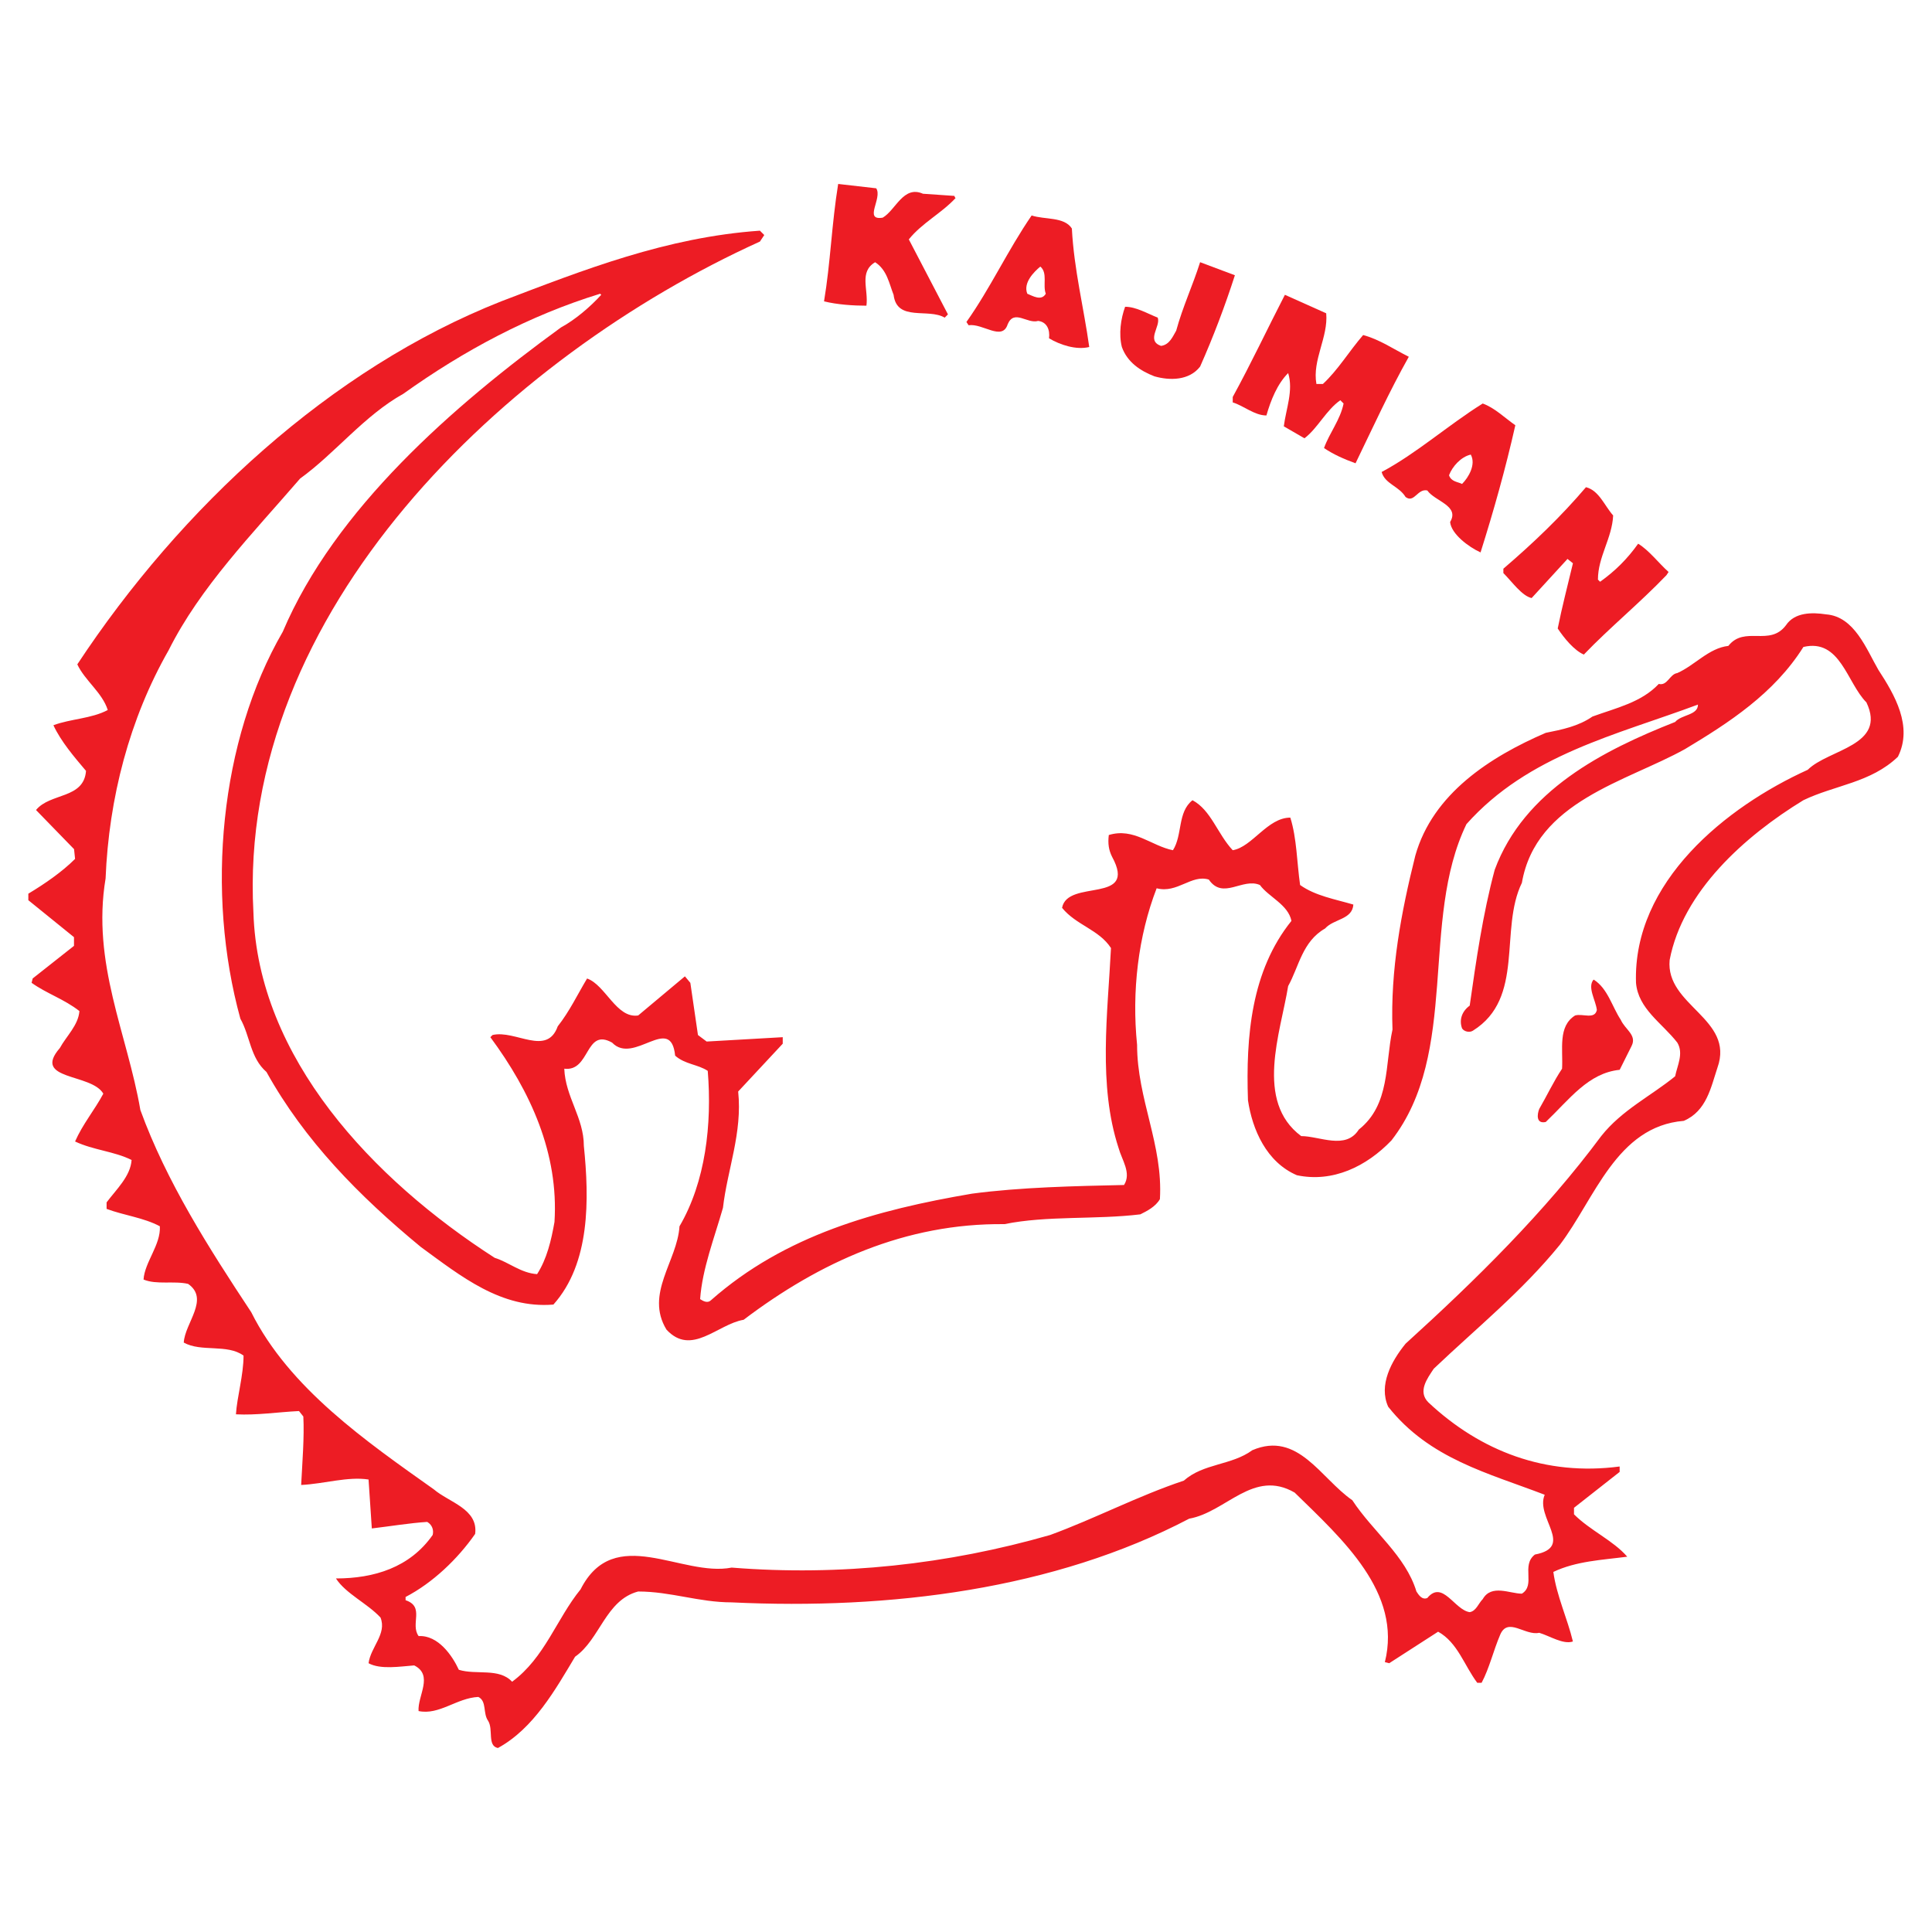 <?xml version="1.0" encoding="utf-8"?>
<!-- Generator: Adobe Illustrator 13.0.0, SVG Export Plug-In . SVG Version: 6.00 Build 14948)  -->
<!DOCTYPE svg PUBLIC "-//W3C//DTD SVG 1.0//EN" "http://www.w3.org/TR/2001/REC-SVG-20010904/DTD/svg10.dtd">
<svg version="1.0" id="Layer_1" xmlns="http://www.w3.org/2000/svg" xmlns:xlink="http://www.w3.org/1999/xlink" x="0px" y="0px"
	 width="192.756px" height="192.756px" viewBox="0 0 192.756 192.756" enable-background="new 0 0 192.756 192.756"
	 xml:space="preserve">
<g>
	<polygon fill-rule="evenodd" clip-rule="evenodd" fill="#FFFFFF" points="0,0 192.756,0 192.756,192.756 0,192.756 0,0 	"/>
	<path fill-rule="evenodd" clip-rule="evenodd" fill="#ED1C24" d="M87.42,18.787c0.651,0.976-1.301,3.253,0.651,2.928
		c1.301-0.759,2.061-3.253,4.012-2.386l3.145,0.217c0,0.108,0.108,0.217,0.108,0.217c-1.41,1.519-3.362,2.494-4.663,4.121
		l3.904,7.483l-0.326,0.325c-1.626-0.976-4.771,0.434-5.097-2.277c-0.434-1.084-0.651-2.494-1.843-3.253
		c-1.627,0.976-0.651,2.711-0.868,4.337c-1.301,0-2.928-0.108-4.229-0.434c0.651-3.904,0.759-7.7,1.41-11.712L87.42,18.787
		L87.42,18.787z"/>
	<path fill-rule="evenodd" clip-rule="evenodd" fill="#ED1C24" d="M123.206,27.462c-0.976,3.036-2.168,6.181-3.47,9.109
		c-1.085,1.41-3.036,1.41-4.555,0.976c-1.41-0.542-2.711-1.41-3.253-2.928c-0.325-1.301-0.108-2.819,0.325-4.013
		c1.084,0,2.169,0.651,3.253,1.084c0.325,0.868-1.192,2.277,0.325,2.82c0.868-0.108,1.193-0.976,1.519-1.519
		c0.65-2.386,1.627-4.446,2.386-6.832L123.206,27.462L123.206,27.462z"/>
	<path fill-rule="evenodd" clip-rule="evenodd" fill="#ED1C24" d="M106.94,22.799c0.217,4.121,1.192,7.917,1.734,11.821
		c-1.301,0.325-2.928-0.217-4.012-0.868c0.108-0.868-0.217-1.627-1.085-1.735c-1.084,0.325-2.386-1.193-3.036,0.325
		c-0.542,1.735-2.494-0.108-3.903,0.108l-0.217-0.326c2.385-3.362,4.121-7.157,6.506-10.627
		C104.229,21.932,106.181,21.606,106.94,22.799L106.94,22.799z M103.795,26.595c-0.65,0.542-1.734,1.626-1.301,2.711
		c0.542,0.217,1.409,0.759,1.844,0C104.013,28.438,104.555,27.245,103.795,26.595L103.795,26.595z"/>
	<path fill-rule="evenodd" clip-rule="evenodd" fill="#ED1C24" d="M76.251,23.45l-0.434,0.651
		C50.441,35.595,23.656,60.971,25.283,91.01c0.434,14.531,11.928,26.677,24.074,34.484c1.411,0.434,2.603,1.52,4.229,1.627
		c0.976-1.518,1.41-3.361,1.735-5.205c0.434-6.832-2.386-13.014-6.398-18.436l0.217-0.217c2.277-0.541,5.422,2.17,6.506-0.867
		c1.193-1.518,1.952-3.145,2.928-4.771c1.844,0.65,2.928,4.012,5.097,3.688l4.663-3.904l0.542,0.65l0.759,5.205l0.868,0.65
		l7.591-0.434v0.65l-4.446,4.771c0.434,4.121-1.084,7.809-1.518,11.604c-0.868,3.037-2.061,6.074-2.278,9.109
		c0.326,0.217,0.759,0.434,1.084,0.109c7.375-6.508,16.483-9.002,26.027-10.629c4.879-0.65,10.302-0.758,15.182-0.867
		c0.759-1.191-0.217-2.494-0.542-3.686c-2.061-6.291-1.085-13.447-0.76-19.954c-1.192-1.844-3.47-2.277-4.88-4.012
		c0.542-2.928,7.591-0.326,4.988-5.097c-0.325-0.651-0.434-1.301-0.325-2.169c2.494-0.759,4.229,1.084,6.398,1.518
		c0.976-1.518,0.434-3.795,1.952-4.988c1.844,0.976,2.494,3.362,4.013,4.988c1.951-0.325,3.47-3.253,5.747-3.253
		c0.65,2.061,0.65,4.446,0.976,6.723c1.519,1.084,3.471,1.41,5.314,1.952c-0.109,1.518-1.952,1.41-2.82,2.386
		c-2.277,1.301-2.603,3.795-3.687,5.748c-0.759,4.662-3.362,11.494,1.301,14.965c1.844,0,4.446,1.41,5.748-0.65
		c3.145-2.494,2.603-6.508,3.361-9.977c-0.217-5.965,0.867-11.712,2.277-17.352c1.735-6.181,7.482-9.869,13.014-12.254
		c1.626-0.325,3.253-0.65,4.663-1.626c2.386-0.868,4.88-1.41,6.614-3.253c0.868,0.217,1.085-0.976,1.844-1.084
		c1.735-0.76,3.146-2.494,5.097-2.711c1.627-2.061,4.121,0.108,5.748-2.061c0.867-1.301,2.603-1.301,4.013-1.084
		c2.819,0.216,4.012,3.47,5.205,5.53c1.627,2.494,3.47,5.639,1.952,8.675c-2.712,2.603-6.29,2.82-9.435,4.338
		c-5.856,3.579-12.037,9.109-13.339,15.941c-0.434,4.554,6.507,5.855,4.771,10.736c-0.65,1.951-1.084,4.338-3.361,5.312
		c-6.724,0.543-8.893,7.809-12.363,12.363c-3.795,4.664-8.241,8.242-12.579,12.363c-0.65,0.975-1.627,2.277-0.542,3.361
		c5.205,4.879,11.712,7.373,19.086,6.398v0.541l-4.555,3.58v0.65c1.626,1.627,3.904,2.602,5.313,4.229
		c-2.494,0.326-5.097,0.434-7.374,1.52c0.325,2.385,1.41,4.662,1.952,6.939c-0.976,0.326-2.277-0.543-3.362-0.867
		c-1.409,0.324-3.145-1.627-3.903,0.217c-0.651,1.518-1.085,3.361-1.844,4.771h-0.434c-1.302-1.734-1.952-4.012-3.904-5.098
		l-4.88,3.145l-0.434-0.107c1.735-6.939-4.229-12.254-9.001-16.918c-4.121-2.385-6.832,1.953-10.52,2.604
		c-13.446,7.049-29.821,9.109-45.654,8.35c-3.253,0-6.073-1.084-9.326-1.084c-3.253,0.867-3.795,4.771-6.29,6.506
		c-1.952,3.254-4.121,7.158-7.7,9.109c-1.084-0.217-0.434-1.844-0.976-2.711c-0.542-0.758-0.109-1.951-0.976-2.385
		c-2.169,0.107-3.904,1.842-5.965,1.408c-0.108-1.518,1.519-3.578-0.434-4.553c-1.41,0.107-3.362,0.434-4.555-0.219
		c0.217-1.625,1.844-2.928,1.193-4.555c-1.301-1.408-3.47-2.385-4.446-3.902c3.795,0,7.374-1.086,9.651-4.338
		c0.108-0.434,0-0.977-0.542-1.303c-1.735,0.109-3.687,0.434-5.53,0.652l-0.326-4.881c-2.061-0.326-4.446,0.434-6.724,0.543
		c0.109-2.17,0.326-4.771,0.217-6.832l-0.434-0.543c-2.169,0.109-4.229,0.434-6.29,0.326c0.108-1.736,0.759-3.904,0.759-5.857
		c-1.627-1.191-4.229-0.324-5.965-1.301c0.109-1.951,2.603-4.338,0.434-5.855c-1.41-0.326-3.145,0.109-4.446-0.434
		c0.108-1.736,1.735-3.471,1.626-5.314c-1.626-0.867-3.579-1.084-5.313-1.734v-0.65c0.976-1.303,2.386-2.604,2.494-4.23
		c-1.735-0.867-3.796-0.975-5.639-1.844c0.759-1.734,1.952-3.145,2.819-4.771c-1.192-2.061-7.157-1.301-4.337-4.555
		c0.651-1.191,1.844-2.275,1.952-3.686c-1.519-1.193-3.253-1.736-4.772-2.82l0.109-0.434l4.121-3.253v-0.867l-4.555-3.688v-0.65
		c1.627-0.976,3.362-2.169,4.663-3.47L7.389,84.72l-3.795-3.904c1.41-1.735,4.771-1.084,4.988-3.904
		c-1.193-1.41-2.494-2.928-3.253-4.555c1.735-0.651,3.795-0.651,5.422-1.518c-0.542-1.735-2.277-2.928-3.037-4.555
		c10.302-15.616,25.268-29.497,42.293-36.22c8.242-3.145,16.483-6.398,25.81-7.049L76.251,23.45L76.251,23.45z M59.876,29.306
		c-7.049,2.169-13.556,5.639-19.628,9.977c-3.904,2.169-6.832,5.964-10.302,8.458c-4.771,5.53-9.977,10.844-13.122,17.134
		c-3.904,6.832-5.964,14.749-6.29,22.773c-1.41,8.458,2.169,15.508,3.47,23.098c2.603,7.158,6.832,13.773,11.061,20.172
		c3.795,7.59,11.495,12.904,18.219,17.676c1.518,1.301,4.446,1.951,4.121,4.445c-1.735,2.494-4.229,4.881-6.94,6.291v0.324
		c1.952,0.65,0.434,2.387,1.301,3.578c1.952-0.107,3.362,1.953,4.013,3.363c1.735,0.541,4.013-0.217,5.313,1.191
		c3.253-2.385,4.446-6.289,6.832-9.217c3.362-6.615,10.085-1.193,15.074-2.17c10.845,0.869,21.581-0.324,31.774-3.252
		c4.446-1.627,8.783-3.904,13.338-5.424c1.952-1.734,4.772-1.518,6.832-3.035c4.555-1.951,6.832,2.82,9.977,4.988
		c2.061,3.145,5.314,5.531,6.398,9.109c0.217,0.324,0.542,0.867,1.085,0.65c1.518-1.844,2.711,1.193,4.229,1.41
		c0.651-0.109,0.868-0.867,1.302-1.301c0.868-1.52,2.711-0.543,3.904-0.543c1.409-0.867-0.108-2.82,1.301-3.904
		c4.013-0.76,0-3.688,0.977-5.965c-5.64-2.168-11.495-3.578-15.616-8.783c-0.976-2.168,0.325-4.555,1.735-6.289
		c7.049-6.398,13.881-13.123,19.52-20.713c2.061-2.604,4.988-4.014,7.374-5.965c0.217-1.084,0.868-2.277,0.217-3.361
		c-1.518-1.953-3.903-3.361-4.121-5.965c-0.325-10.085,9.002-17.567,17.135-21.254c2.061-2.061,7.916-2.386,5.855-6.724
		c-1.952-1.952-2.603-6.398-6.289-5.531c-2.929,4.663-7.483,7.591-11.82,10.194c-5.856,3.253-14.857,5.205-16.267,13.338
		c-2.277,4.663,0.325,11.494-4.88,14.748c-0.326,0.217-0.868,0.109-1.085-0.217c-0.325-0.867,0-1.734,0.759-2.277
		c0.651-4.554,1.302-9.109,2.495-13.555c2.928-7.916,10.844-11.929,18.001-14.748c0.65-0.759,2.277-0.651,2.277-1.735
		c-8.133,3.037-16.917,4.988-23.098,11.929c-4.664,9.651-0.651,22.772-7.483,31.557c-2.494,2.602-5.855,4.229-9.435,3.471
		c-3.036-1.303-4.446-4.555-4.88-7.484c-0.217-6.396,0.325-12.903,4.338-17.892c-0.325-1.626-2.277-2.386-3.145-3.579
		c-1.735-0.759-3.688,1.518-5.098-0.542c-1.734-0.542-3.145,1.41-5.205,0.868c-1.844,4.771-2.494,10.301-1.952,15.616
		c0,5.422,2.603,9.977,2.277,15.398c-0.434,0.76-1.301,1.193-1.952,1.518c-4.445,0.543-9.325,0.109-13.555,0.977
		c-9.868-0.107-18.435,3.795-26.026,9.543c-2.603,0.434-5.205,3.688-7.7,0.977c-2.168-3.578,1.084-6.832,1.302-10.303
		c2.603-4.445,3.253-10.193,2.819-15.508c-0.976-0.65-2.277-0.65-3.253-1.518c-0.434-4.229-4.121,0.977-6.29-1.301
		c-2.71-1.52-2.168,2.928-4.771,2.602c0.108,2.82,1.952,4.881,1.952,7.699c0.542,5.314,0.651,11.713-3.036,15.834
		c-5.206,0.434-9.218-2.82-13.23-5.748c-6.182-5.096-11.604-10.627-15.399-17.459c-1.626-1.41-1.626-3.578-2.603-5.314
		c-3.47-12.579-2.06-27.761,4.229-38.605c5.205-12.254,17.026-22.557,27.761-30.364c1.41-0.759,2.928-2.061,4.013-3.253
		L59.876,29.306L59.876,29.306z"/>
	<path fill-rule="evenodd" clip-rule="evenodd" fill="#ED1C24" d="M132.316,31.258c0.217,2.386-1.41,4.663-0.977,7.049h0.65
		c1.519-1.41,2.604-3.253,4.013-4.88c1.627,0.434,3.036,1.41,4.555,2.168c-1.952,3.47-3.579,7.049-5.314,10.627
		c-1.192-0.434-2.168-0.867-3.145-1.518c0.543-1.518,1.627-2.819,1.952-4.446l-0.325-0.326c-1.409,0.976-2.277,2.82-3.579,3.796
		l-2.06-1.193c0.217-1.735,0.976-3.579,0.434-5.313c-1.084,1.084-1.735,2.711-2.169,4.229c-1.193,0-2.277-0.977-3.361-1.302v-0.542
		c1.843-3.362,3.47-6.832,5.205-10.194L132.316,31.258L132.316,31.258z"/>
	<path fill-rule="evenodd" clip-rule="evenodd" fill="#ED1C24" d="M151.185,42.427c-0.976,4.338-2.169,8.567-3.47,12.688
		c-1.193-0.542-2.928-1.844-3.036-3.036c0.976-1.627-1.519-2.061-2.277-3.145c-0.977-0.217-1.302,1.301-2.169,0.651
		c-0.65-1.084-2.061-1.302-2.386-2.495c3.47-1.844,6.615-4.663,10.085-6.832C149.125,40.692,150.101,41.668,151.185,42.427
		L151.185,42.427z M146.739,45.355c-0.977,0.217-1.844,1.193-2.169,2.061c0.217,0.651,0.867,0.651,1.301,0.867
		C146.521,47.633,147.281,46.332,146.739,45.355L146.739,45.355z"/>
	<path fill-rule="evenodd" clip-rule="evenodd" fill="#ED1C24" d="M160.945,51.428c-0.108,2.277-1.519,4.121-1.519,6.398
		l0.217,0.217c1.518-1.085,2.711-2.277,3.796-3.796c1.084,0.651,2.06,1.952,3.036,2.82l-0.217,0.325
		c-2.711,2.82-5.64,5.206-8.241,7.917c-0.977-0.434-1.952-1.626-2.604-2.603c0.434-2.169,0.977-4.229,1.519-6.507l-0.542-0.434
		l-3.579,3.904c-0.976-0.217-1.952-1.626-2.819-2.494v-0.434c3.036-2.603,5.747-5.205,8.241-8.133
		C159.535,48.934,160.078,50.452,160.945,51.428L160.945,51.428z"/>
	<path fill-rule="evenodd" clip-rule="evenodd" fill="#ED1C24" d="M161.704,101.746c0.434,0.977,1.627,1.518,1.084,2.602
		l-1.192,2.387c-3.145,0.324-4.988,2.928-7.374,5.205c-0.977,0.217-0.868-0.76-0.651-1.301c0.76-1.303,1.41-2.711,2.277-4.014
		c0.109-1.951-0.434-4.229,1.302-5.312c0.759-0.217,1.952,0.434,2.169-0.543c-0.108-0.977-0.977-2.277-0.325-3.037
		C160.402,98.602,160.837,100.443,161.704,101.746L161.704,101.746z"/>
</g>
</svg>
